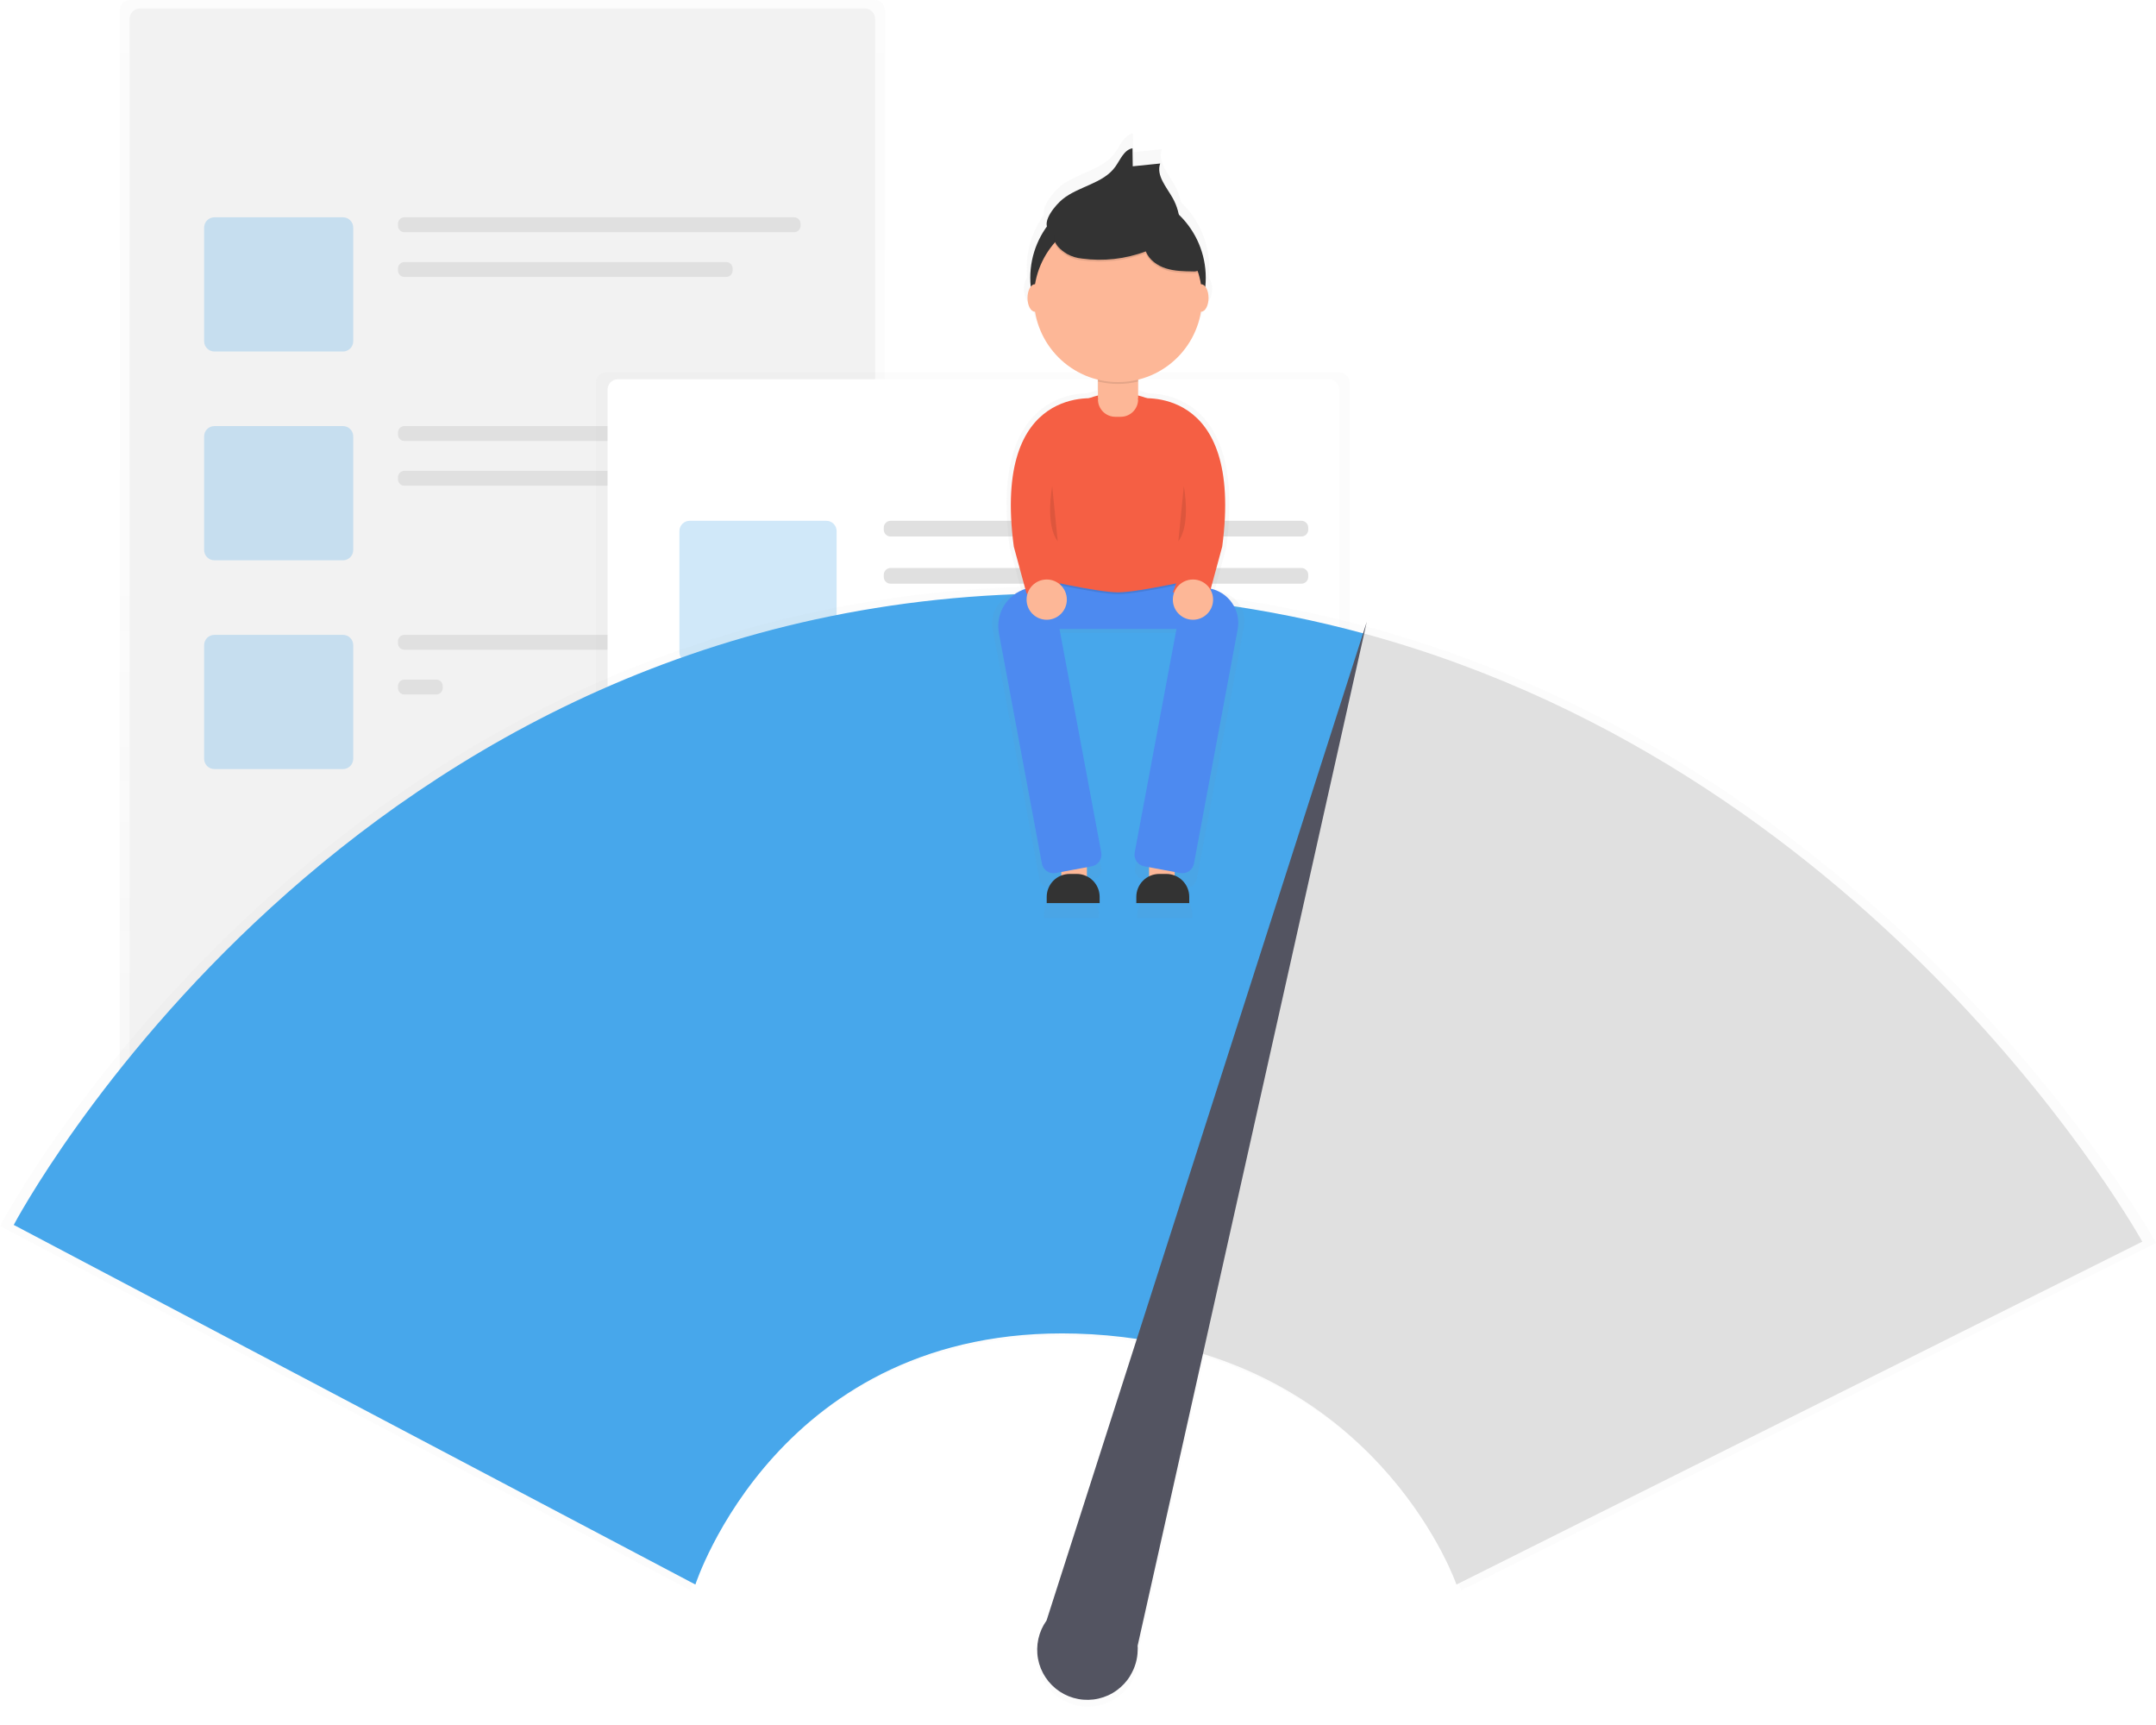 <svg fill="none" height="64" viewBox="0 0 80 64" width="80" xmlns="http://www.w3.org/2000/svg" xmlns:xlink="http://www.w3.org/1999/xlink"><linearGradient id="a"><stop offset="0" stop-color="#808080" stop-opacity=".25"/><stop offset=".54" stop-color="#808080" stop-opacity=".12"/><stop offset="1" stop-color="#808080" stop-opacity=".1"/></linearGradient><linearGradient id="b" gradientUnits="userSpaceOnUse" x1="18.64" x2="18.64" xlink:href="#a" y1="42.92" y2="0"/><linearGradient id="c" gradientUnits="userSpaceOnUse" x1="11909" x2="11909" xlink:href="#a" y1="11613.2" y2="4118.93"/><linearGradient id="d" gradientUnits="userSpaceOnUse" x1="48000" x2="48000" xlink:href="#a" y1="34289.4" y2="13941.9"/><linearGradient id="e" gradientUnits="userSpaceOnUse" x1="5816.64" x2="5816.64" xlink:href="#a" y1="13972.5" y2="3994.47"/><clipPath id="f"><path d="m0 0h80v63.321h-80z"/></clipPath><g clip-path="url(#f)"><path d="m32.454 0h-27.629c-.211 0-.382.171-.382.382v42.155c0 .211.171.382.382.382h27.629c.211 0 .382-.171.382-.382v-42.155c0-.211-.171-.382-.382-.382z" fill="url(#b)" opacity=".25"/><path d="m32.09.315h-26.901c-.211 0-.382.171-.382.382v41.288c0 .211.171.382.382.382h26.901c.211 0 .382-.171.382-.382v-41.288c0-.211-.171-.382-.382-.382z" fill="#f2f2f2"/><path d="m12.725 8.062h-4.769c-.211 0-.382.171-.382.382v4.216c0 .211.171.382.382.382h4.769c.211 0 .382-.171.382-.382v-4.216c0-.211-.171-.382-.382-.382z" fill="#47a7eb" opacity=".25"/><path d="m29.467 8.062h-14.46c-.132 0-.239.107-.239.239v.075c0 .132.107.239.239.239h14.46c.132 0 .239-.107.239-.239v-.075c0-.132-.107-.239-.239-.239z" fill="#e0e0e0"/><path d="m26.946 9.722h-11.94c-.132 0-.239.107-.239.239v.075c0 .132.107.239.239.239h11.94c.132 0 .239-.107.239-.239v-.075c0-.132-.107-.239-.239-.239z" fill="#e0e0e0"/><path d="m12.725 15.808h-4.769c-.211 0-.382.171-.382.382v4.216c0 .211.171.382.382.382h4.769c.211 0 .382-.171.382-.382v-4.216c0-.211-.171-.382-.382-.382z" fill="#47a7eb" opacity=".25"/><path d="m29.467 15.808h-14.46c-.132 0-.239.107-.239.239v.075c0 .132.107.239.239.239h14.46c.132 0 .239-.107.239-.239v-.075c0-.132-.107-.239-.239-.239z" fill="#e0e0e0"/><path d="m29.467 17.468h-14.46c-.132 0-.239.107-.239.239v.075c0 .132.107.239.239.239h14.46c.132 0 .239-.107.239-.239v-.075c0-.132-.107-.239-.239-.239z" fill="#e0e0e0"/><path d="m12.725 23.554h-4.769c-.211 0-.382.171-.382.382v4.216c0 .211.171.382.382.382h4.769c.211 0 .382-.171.382-.382v-4.216c0-.211-.171-.382-.382-.382z" fill="#47a7eb" opacity=".25"/><path d="m29.467 23.554h-14.46c-.132 0-.239.107-.239.239v.075c0 .132.107.239.239.239h14.46c.132 0 .239-.107.239-.239v-.075c0-.132-.107-.239-.239-.239z" fill="#e0e0e0"/><path d="m16.188 25.214h-1.181c-.132 0-.239.107-.239.239v.075c0 .132.107.239.239.239h1.181c.132 0 .239-.107.239-.239v-.075c0-.132-.107-.239-.239-.239z" fill="#e0e0e0"/><path d="m49.697 13.819h-27.203c-.211 0-.382.171-.382.382v24.464c0 .211.171.382.382.382h27.203c.211 0 .382-.171.382-.382v-24.464c0-.211-.171-.382-.382-.382z" fill="url(#c)" opacity=".25"/><path d="m49.312 14.072h-26.386c-.211 0-.382.171-.382.382v23.671c0 .211.171.382.382.382h26.386c.211 0 .382-.171.382-.382v-23.671c0-.211-.171-.382-.382-.382z" fill="#fff"/><path d="m30.661 19.322h-5.069c-.211 0-.382.171-.382.382v4.486c0 .211.171.382.382.382h5.069c.211 0 .382-.171.382-.382v-4.486c0-.211-.171-.382-.382-.382z" fill="#47a7eb" opacity=".25"/><g fill="#e0e0e0"><path d="m48.29 19.322h-15.244c-.14 0-.253.113-.253.253v.077c0 .14.113.253.253.253h15.244c.14 0 .253-.113.253-.253v-.077c0-.14-.113-.253-.253-.253z"/><path d="m48.29 21.073h-15.244c-.14 0-.253.113-.253.253v.077c0 .14.113.253.253.253h15.244c.14 0 .253-.113.253-.253v-.077c0-.14-.113-.253-.253-.253z"/><path d="m48.29 27.424h-23.412c-.14 0-.253.113-.253.253v.077c0 .14.113.253.253.253h23.412c.14 0 .253-.113.253-.253v-.077c0-.14-.113-.253-.253-.253z"/><path d="m48.29 29.174h-23.412c-.14 0-.253.113-.253.253v.077c0 .14.113.253.253.253h23.412c.14 0 .253-.113.253-.253v-.077c0-.14-.113-.253-.253-.253z"/><path d="m48.29 31.507h-23.412c-.14 0-.253.113-.253.253v.077c0 .14.113.253.253.253h23.412c.14 0 .253-.113.253-.253v-.077c0-.14-.113-.253-.253-.253z"/><path d="m42.456 33.258h-17.578c-.14 0-.253.113-.253.253v.077c0 .14.113.253.253.253h17.578c.14 0 .253-.113.253-.253v-.077c0-.14-.113-.253-.253-.253z"/></g><path d="m50.755 23.259.099-.443-.139.433c-3.622-.978-7.356-1.482-11.108-1.498-27.034-.16-39.607 23.733-39.607 23.733l25.619 13.517s3.142-9.744 14.302-9.427c.768.021 1.533.088 2.293.2l-3.395 10.576c-.145.207-.247.44-.3.687-.053.247-.056.502-.009.75.047.248.144.484.284.694.14.21.321.39.532.528.211.139.447.234.696.28.248.046.503.041.75-.014s.479-.158.685-.305.38-.333.512-.548v-.005c.176-.286.272-.615.278-.951 0-.057 0-.114-.006-.17l2.454-10.967c7.312 2.249 9.528 8.671 9.528 8.671l25.779-12.887s-9.681-17.54-29.245-22.853z" fill="url(#d)" opacity=".25"/><path d="m39.612 22.016c-26.689-.155-39.102 23.43-39.102 23.43l25.293 13.343s3.103-9.62 14.121-9.31c.776.021 1.55.09 2.318.206l8.375-26.178c-3.588-.973-7.287-1.473-11.004-1.49z" fill="#47a7eb"/><path d="m50.616 23.506-8.375 26.181c9.14 1.389 11.802 9.102 11.802 9.102l25.448-12.722s-9.562-17.316-28.875-22.561z" fill="#e0e0e0"/><path d="m42.213 61.057 8.503-37.99-11.883 37.056c-.146.204-.249.435-.303.679s-.059.497-.013.744c.046.246.141.481.28.689.139.209.318.387.527.525.209.138.444.232.69.277.246.045.499.04.744-.016.244-.055.475-.159.678-.306.203-.146.375-.332.504-.546v-.005c.174-.283.269-.607.274-.939.005-.059.003-.113-.002-.168z" fill="#535461"/><path d="m45.287 21.971-.223-.042.439-1.614c.691-5.18-1.92-5.706-2.899-5.724-.113-.041-.227-.076-.344-.104v-.612c.616-.152 1.174-.481 1.605-.947s.716-1.048.82-1.674h.009c.155 0 .282-.237.282-.529.006-.155-.037-.308-.123-.436.011-.113.017-.227.017-.34 0-.457-.092-.91-.272-1.33-.18-.42-.444-.8-.775-1.115-.045-.226-.126-.443-.239-.644-.24-.425-.64-.865-.477-1.324l-1.056.109-.01-.696c-.33.059-.468.441-.663.713-.47.654-1.414.745-2.038 1.254-.212.17-.69.7-.599 1.045-.419.577-.645 1.272-.644 1.985 0 .113.006.226.017.34-.086.129-.129.282-.123.437 0 .292.127.529.282.529h.009c.104.626.389 1.208.82 1.674s.989.795 1.605.947v.611c-.117.028-.231.063-.344.104-.979.018-3.591.54-2.899 5.724l.439 1.614-.104.019c-.155.029-.303.088-.436.174-.132.086-.247.198-.336.328-.089.13-.152.277-.185.432-.033.155-.035.314-.006.469l1.735 9.273c.018.095.072.179.152.234s.178.075.273.058l.305-.057v.18c-.169.084-.312.213-.411.373-.1.16-.152.345-.153.534v.115h2.045v-.115c-0-.175-.046-.347-.132-.499s-.211-.28-.361-.369v-.403l.279-.052c.095-.018.179-.072.234-.152.055-.08.075-.178.058-.273l-1.625-8.712h4.507l-1.624 8.713c-.018.095.003.193.058.273.055.08.139.134.234.152l.279.052v.403c-.15.09-.275.217-.361.369-.086.152-.132.324-.132.499v.115h2.045v-.115c-0-.189-.053-.374-.153-.534-.1-.16-.242-.289-.411-.373v-.18l.305.057c.095.018.193-.003.273-.058s.134-.139.152-.234l1.753-9.389c.026-.14.025-.283-.005-.423-.029-.139-.086-.271-.166-.389-.081-.117-.183-.218-.302-.295-.119-.078-.253-.131-.393-.157z" fill="url(#e)" opacity=".49"/><path d="m40.331 31.677h-.95v1.289h.95z" fill="#fdb797"/><path d="m43.587 31.677h-.95v1.289h.95z" fill="#fdb797"/><path d="m44.605 21.096h-6.241v2.239h6.241z" fill="#4d8af0"/><path d="m44.605 21.096h-6.241v2.239h6.241z" fill="#000" opacity=".003"/><path d="m38.364 21.502s2.329.543 3.12.543 3.12-.543 3.12-.543v-.34h-6.24z" fill="#000" opacity=".1"/><path d="m44.605 21.434s-2.329.543-3.12.543-3.12-.543-3.12-.543v-3.731c0-.828.329-1.621.914-2.206.585-.585 1.379-.914 2.206-.914s1.621.329 2.206.914c.585.585.914 1.379.914 2.206z" fill="#f55f44"/><path d="m40.739 13.023h1.492v1.795c0 .171-.068.336-.189.457s-.286.189-.457.189h-.199c-.171 0-.336-.068-.457-.189s-.189-.285-.189-.457v-1.795z" fill="#fdb797"/><path d="m40.509 32.141-1.338.25c-.114.021-.232-.005-.327-.07-.096-.066-.161-.167-.183-.28l-1.595-8.547c-.035-.187-.033-.379.006-.566.039-.186.115-.363.223-.52.107-.157.245-.291.405-.395.16-.104.338-.175.525-.21l.345-.065c.114-.021.232.005.327.07.096.066.161.167.183.28l1.783 9.54c.011.057.01.116-.002.172-.012.057-.035.11-.068.158-.033.048-.075.088-.124.12s-.103.053-.16.063z" fill="#4d8af0"/><path d="m42.456 32.141 1.338.25c.114.021.232-.005.327-.07.096-.066.161-.167.182-.28l1.622-8.69c.063-.34-.011-.691-.206-.976-.196-.285-.496-.481-.836-.545l-.487-.091c-.114-.021-.232.005-.327.07-.095.066-.161.167-.182.28l-1.783 9.54c-.011.057-.01.115.002.172.012.057.035.11.068.158s.075.088.123.119c.049.031.103.053.16.063z" fill="#4d8af0"/><path d="m40.739 14.154c.49.121 1.002.121 1.492 0v-1.063h-1.492z" fill="#000" opacity=".1"/><path d="m41.485 13.565c1.798 0 3.256-1.458 3.256-3.256 0-1.798-1.458-3.256-3.256-3.256-1.798 0-3.256 1.458-3.256 3.256 0 1.798 1.458 3.256 3.256 3.256z" fill="#333"/><path d="m41.484 14.176c1.723 0 3.12-1.397 3.12-3.12 0-1.723-1.397-3.12-3.12-3.12-1.723 0-3.12 1.397-3.12 3.12 0 1.723 1.397 3.12 3.12 3.12z" fill="#fdb797"/><path d="m39.424 7.394c.601-.49 1.508-.577 1.96-1.207.188-.262.321-.629.638-.686l.009.669 1.019-.104c-.157.442.228.866.459 1.274.17.301.264.64.271.986-.352.211-.79-.02-1.182-.143-.392-.123-.787-.132-1.189-.144-.205-.014-.411-.003-.613.034-.175.047-.345.109-.509.186-.27.113-1.124.54-1.374.265-.282-.312.279-.941.511-1.13z" fill="#333"/><path d="m39.594 9.49c.171.094.358.151.552.17.799.109 1.613.018 2.369-.266.124.313.425.529.747.631.322.102.663.107 1.0.112.074.008.149-.006.215-.041.15-.101.077-.334-.01-.492l-.435-.788c-.128-.233-.261-.47-.459-.646-.25-.221-.581-.324-.907-.39-.772-.154-1.569-.127-2.329.077-.813.215-1.857.958-.742 1.632z" fill="#000" opacity=".1"/><path d="m39.594 9.423c.171.094.358.151.552.17.799.109 1.613.018 2.369-.266.124.313.425.529.747.631.322.102.663.107 1.0.112.074.008.149-.006.215-.041.15-.101.077-.334-.01-.492l-.435-.788c-.128-.233-.261-.47-.459-.646-.25-.221-.581-.324-.907-.39-.772-.154-1.569-.127-2.329.077-.813.213-1.857.959-.742 1.632z" fill="#333"/><path d="m44.572 11.564c.15 0 .272-.228.272-.509 0-.281-.122-.509-.272-.509s-.272.228-.272.509c0 .281.122.509.272.509z" fill="#fdb797"/><path d="m38.398 11.564c.15 0 .272-.228.272-.509 0-.281-.122-.509-.272-.509s-.272.228-.272.509c0 .281.122.509.272.509z" fill="#fdb797"/><path d="m40.751 14.791s-3.947-.615-3.133 5.49l.475 1.75 1.359-.054s-.882-2.038-.34-3.392c.542-1.354 1.639-3.794 1.639-3.794z" fill="#f55f44"/><path d="m42.218 14.791s3.947-.615 3.133 5.49l-.475 1.75-1.359-.054s.882-2.038.34-3.392c-.542-1.354-1.639-3.794-1.639-3.794z" fill="#f55f44"/><path d="m38.839 22.994c.412 0 .747-.334.747-.747 0-.412-.334-.747-.747-.747-.412 0-.747.334-.747.747 0 .412.334.747.747.747z" fill="#fdb797"/><path d="m44.266 22.994c.412 0 .747-.334.747-.747 0-.412-.334-.747-.747-.747s-.747.334-.747.747c0 .412.334.747.747.747z" fill="#fdb797"/><path d="m39.691 32.424h.262c.225 0 .441.089.601.249.159.159.249.375.249.601v.233h-1.964v-.233c0-.112.022-.223.065-.326.043-.103.106-.197.185-.276s.173-.141.277-.184c.103-.042.214-.064.326-.064z" fill="#333"/><path d="m43.016 32.424h.262c.225 0 .441.089.601.249s.249.375.249.601v.233h-1.964v-.233c0-.112.022-.223.065-.326.043-.103.106-.197.185-.276.079-.079.173-.141.277-.184.103-.042.214-.064.326-.064z" fill="#333"/><g fill="#000"><path d="m39.043 18.042s-.272 1.424.204 2.038z" opacity=".1"/><path d="m43.927 18.042s.272 1.424-.204 2.038z" opacity=".1"/></g></g></svg>